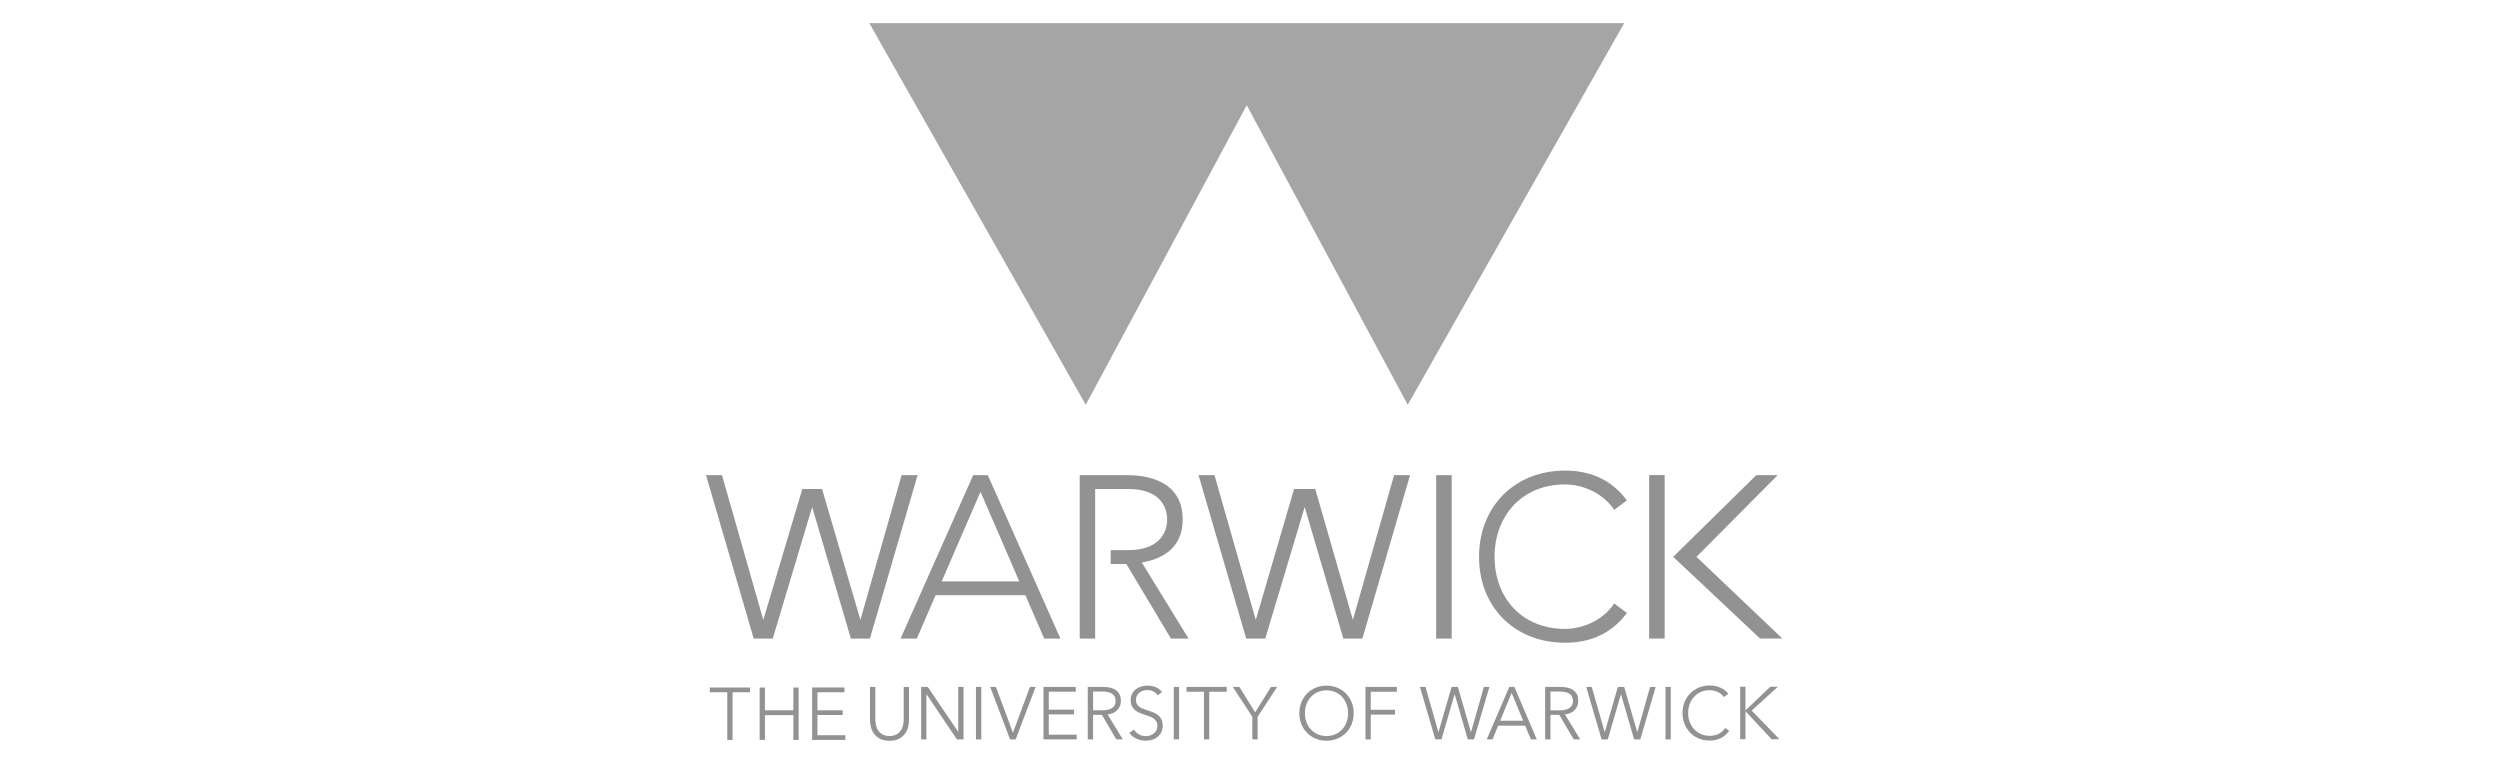 <svg xmlns="http://www.w3.org/2000/svg" width="216" height="67" viewBox="0 0 216 67" fill="none"><g clip-path="url(#clip0_2_848)"><path d="M152.071 55.172H154L146.576 48.111L153.594 41.05H151.746L144.565 48.111L152.072 55.172H152.071ZM142.486 55.172H143.826V41.048H142.486V55.172ZM135.223 54.335C131.466 54.335 129.13 51.622 129.13 48.111C129.13 44.6 131.466 41.855 135.223 41.855C136.666 41.855 138.452 42.533 139.468 44.05L140.564 43.232C139.204 41.397 137.335 40.659 135.223 40.659C130.836 40.659 127.789 43.802 127.789 48.111C127.789 52.42 130.836 55.533 135.223 55.533C137.335 55.533 139.204 54.795 140.564 52.96L139.468 52.142C138.452 53.657 136.666 54.337 135.223 54.337M124.085 55.174H125.426V41.051H124.085V55.174ZM117.71 55.174L121.831 41.051H120.45L116.889 53.56L113.638 42.248H111.807L108.5 53.56L104.933 41.051H103.552L107.673 55.174H109.319L112.724 43.802L116.066 55.174H117.711H117.71ZM98.654 48.601C100.218 48.334 102.184 47.499 102.184 44.89C102.184 41.18 98.451 41.054 97.314 41.054H93.288V55.177H94.621V42.249H97.495C100.318 42.249 100.843 43.912 100.843 44.89C100.843 45.869 100.298 47.52 97.495 47.53H95.963V48.727H97.315L101.17 55.177H102.693L98.654 48.602V48.601ZM85.345 41.053H84.084L77.809 55.175H79.212L80.836 51.426H88.596L90.221 55.175H91.622L85.347 41.053H85.345ZM81.363 50.231L84.716 42.49L88.067 50.231H81.363ZM62.381 41.053L65.949 53.561L69.319 42.249H71.025L74.339 53.561L77.899 41.053H79.28L75.159 55.175H73.514L70.172 43.805L66.766 55.175H65.121L61 41.053" fill="#929292"></path><path d="M150.808 59.335H150.351V63.867H150.808V61.453H150.815L153.064 63.867H153.741L151.344 61.392L153.613 59.335H152.956L150.815 61.371H150.808V59.335ZM149.049 62.901C148.891 63.135 148.698 63.307 148.463 63.413C148.231 63.521 147.984 63.575 147.726 63.575C147.437 63.575 147.179 63.523 146.946 63.414C146.715 63.309 146.518 63.165 146.357 62.984C146.195 62.803 146.071 62.593 145.984 62.354C145.898 62.116 145.854 61.866 145.854 61.602C145.854 61.339 145.896 61.087 145.982 60.85C146.067 60.611 146.19 60.403 146.353 60.222C146.512 60.041 146.709 59.897 146.94 59.79C147.171 59.685 147.434 59.632 147.727 59.632C147.871 59.632 148.006 59.649 148.132 59.684C148.256 59.716 148.373 59.76 148.477 59.817C148.582 59.872 148.676 59.936 148.754 60.01C148.834 60.082 148.894 60.153 148.941 60.225L149.324 59.944C149.248 59.833 149.152 59.732 149.037 59.646C148.923 59.558 148.796 59.483 148.655 59.421C148.513 59.358 148.366 59.308 148.207 59.272C148.046 59.237 147.885 59.223 147.721 59.223C147.387 59.223 147.076 59.282 146.789 59.401C146.501 59.522 146.253 59.688 146.043 59.897C145.832 60.107 145.67 60.36 145.55 60.649C145.429 60.94 145.372 61.257 145.372 61.604C145.372 61.951 145.429 62.267 145.546 62.559C145.662 62.849 145.826 63.099 146.034 63.311C146.24 63.521 146.489 63.688 146.778 63.805C147.065 63.925 147.378 63.986 147.72 63.986C147.921 63.986 148.109 63.962 148.282 63.917C148.454 63.871 148.61 63.808 148.752 63.731C148.893 63.654 149.019 63.563 149.127 63.461C149.235 63.358 149.329 63.249 149.404 63.135L149.049 62.902V62.901ZM144.354 59.352H143.898V63.884H144.354V59.352ZM137.535 59.352H137.051L138.379 63.884H138.913L140.044 59.994H140.057L141.188 63.884H141.722L143.052 59.352H142.567L141.467 63.249H141.455L140.33 59.352H139.782L138.657 63.249H138.643L137.53 59.352H137.535ZM133.961 59.749H134.775C134.943 59.749 135.098 59.765 135.239 59.795C135.376 59.826 135.496 59.872 135.595 59.936C135.693 60.001 135.767 60.082 135.823 60.186C135.877 60.288 135.906 60.414 135.906 60.564C135.906 60.833 135.806 61.034 135.607 61.169C135.407 61.304 135.121 61.371 134.754 61.371H133.961V59.751V59.749ZM133.961 61.766H134.723L135.97 63.884H136.529L135.212 61.726C135.376 61.709 135.529 61.673 135.67 61.612C135.809 61.554 135.931 61.472 136.034 61.371C136.134 61.269 136.215 61.153 136.273 61.017C136.332 60.88 136.362 60.728 136.362 60.561C136.362 60.338 136.324 60.151 136.248 59.999C136.171 59.845 136.063 59.721 135.926 59.622C135.788 59.526 135.624 59.459 135.437 59.415C135.249 59.373 135.043 59.351 134.823 59.351H133.501V63.882H133.959V61.764L133.961 61.766ZM130.608 59.866L131.6 62.273H129.614L130.606 59.866H130.608ZM129.444 62.695H131.773L132.267 63.884H132.778L130.845 59.352H130.4L128.453 63.884H128.957L129.444 62.695ZM123.164 59.352H122.681L124.012 63.884H124.543L125.676 59.994H125.688L126.819 63.884H127.354L128.685 59.352H128.204L127.099 63.249H127.086L125.963 59.352H125.416L124.288 63.249H124.276L123.164 59.352ZM118.431 61.74H120.53V61.329H118.431V59.764H120.69V59.352H117.975V63.884H118.433V61.74H118.431ZM116.346 62.376C116.261 62.615 116.141 62.824 115.979 63.003C115.818 63.18 115.621 63.325 115.39 63.432C115.158 63.538 114.897 63.592 114.61 63.592C114.323 63.592 114.062 63.54 113.83 63.432C113.598 63.325 113.406 63.182 113.241 63.003C113.082 62.824 112.959 62.615 112.873 62.376C112.788 62.138 112.746 61.886 112.746 61.621C112.746 61.356 112.788 61.106 112.873 60.867C112.959 60.629 113.082 60.42 113.241 60.239C113.404 60.057 113.598 59.913 113.83 59.806C114.062 59.701 114.319 59.647 114.61 59.647C114.901 59.647 115.158 59.701 115.39 59.806C115.621 59.913 115.818 60.056 115.979 60.239C116.141 60.42 116.261 60.629 116.346 60.867C116.432 61.106 116.474 61.359 116.474 61.621C116.474 61.883 116.432 62.138 116.346 62.376ZM116.78 60.665C116.663 60.376 116.497 60.123 116.288 59.913C116.075 59.702 115.83 59.536 115.543 59.416C115.258 59.297 114.946 59.239 114.612 59.239C114.277 59.239 113.965 59.299 113.679 59.416C113.393 59.537 113.145 59.702 112.935 59.913C112.726 60.123 112.56 60.376 112.442 60.665C112.323 60.955 112.263 61.273 112.263 61.618C112.263 61.963 112.323 62.282 112.442 62.573C112.56 62.863 112.726 63.113 112.935 63.325C113.145 63.535 113.393 63.702 113.679 63.819C113.965 63.939 114.276 64 114.612 64C114.947 64 115.257 63.939 115.543 63.819C115.83 63.7 116.075 63.535 116.288 63.325C116.497 63.111 116.663 62.863 116.78 62.573C116.9 62.282 116.958 61.965 116.958 61.618C116.958 61.271 116.9 60.955 116.78 60.665ZM108.659 61.93L110.345 59.352H109.811L108.444 61.549L107.088 59.352H106.514L108.202 61.93V63.884H108.659V61.93ZM104.48 59.764H105.988V59.352H102.516V59.764H104.022V63.884H104.48V59.764ZM101.873 59.352H101.415V63.884H101.873V59.352ZM100.399 59.789C100.29 59.641 100.126 59.511 99.91 59.402C99.696 59.292 99.434 59.239 99.129 59.239C98.965 59.239 98.795 59.261 98.626 59.308C98.457 59.355 98.301 59.431 98.162 59.531C98.022 59.635 97.908 59.764 97.82 59.922C97.734 60.079 97.69 60.266 97.69 60.486C97.69 60.69 97.726 60.863 97.797 61.002C97.865 61.144 97.959 61.261 98.073 61.359C98.187 61.453 98.317 61.53 98.461 61.591C98.606 61.651 98.753 61.706 98.9 61.753C99.045 61.798 99.181 61.847 99.312 61.893C99.445 61.941 99.561 61.998 99.66 62.069C99.764 62.139 99.845 62.227 99.907 62.332C99.968 62.436 99.999 62.566 99.999 62.725C99.999 62.869 99.968 62.998 99.907 63.105C99.846 63.215 99.768 63.306 99.671 63.38C99.578 63.455 99.471 63.508 99.351 63.546C99.231 63.584 99.117 63.601 99.001 63.601C98.764 63.601 98.559 63.546 98.381 63.436C98.206 63.33 98.069 63.194 97.972 63.031L97.575 63.326C97.658 63.436 97.75 63.535 97.855 63.62C97.962 63.705 98.076 63.775 98.2 63.83C98.322 63.885 98.45 63.928 98.587 63.956C98.722 63.984 98.859 63.998 98.993 63.998C99.171 63.998 99.35 63.972 99.525 63.922C99.701 63.868 99.859 63.791 99.995 63.683C100.131 63.576 100.242 63.439 100.328 63.276C100.413 63.113 100.456 62.915 100.456 62.69C100.456 62.466 100.415 62.278 100.335 62.131C100.256 61.982 100.151 61.86 100.024 61.764C99.896 61.67 99.754 61.591 99.595 61.53C99.439 61.472 99.279 61.417 99.125 61.365C98.996 61.321 98.876 61.279 98.761 61.236C98.643 61.192 98.539 61.141 98.451 61.073C98.359 61.006 98.287 60.924 98.233 60.831C98.176 60.737 98.148 60.618 98.148 60.473C98.148 60.329 98.176 60.203 98.236 60.096C98.29 59.99 98.368 59.902 98.459 59.83C98.554 59.76 98.657 59.707 98.77 59.672C98.887 59.639 98.998 59.622 99.109 59.622C99.325 59.622 99.509 59.663 99.66 59.746C99.815 59.83 99.94 59.939 100.037 60.076L100.398 59.782L100.399 59.789ZM94.442 59.749H95.256C95.425 59.749 95.58 59.765 95.72 59.795C95.859 59.826 95.978 59.872 96.077 59.936C96.173 60.001 96.25 60.082 96.306 60.186C96.361 60.288 96.388 60.414 96.388 60.564C96.388 60.833 96.289 61.034 96.089 61.169C95.889 61.304 95.606 61.371 95.238 61.371H94.442V59.751V59.749ZM94.442 61.766H95.205L96.451 63.884H97.012L95.695 61.726C95.859 61.709 96.011 61.673 96.153 61.612C96.292 61.554 96.414 61.472 96.514 61.371C96.617 61.269 96.697 61.153 96.756 61.017C96.816 60.88 96.844 60.728 96.844 60.561C96.844 60.338 96.806 60.151 96.73 59.999C96.653 59.845 96.545 59.721 96.411 59.622C96.272 59.526 96.108 59.459 95.919 59.415C95.73 59.373 95.525 59.351 95.305 59.351H93.983V63.882H94.441V61.764L94.442 61.766ZM90.615 61.726H92.797V61.316H90.615V59.762H92.947V59.351H90.157V63.882H93.025V63.474H90.615V61.725V61.726ZM86.05 59.352H85.553L87.268 63.884H87.754L89.476 59.352H88.987L87.525 63.289H87.512L86.05 59.352ZM84.781 59.352H84.323V63.884H84.781V59.352ZM80.158 59.352H79.587V63.884H80.044V59.986H80.057L82.678 63.884H83.25V59.352H82.792V63.213H82.78L80.16 59.352H80.158ZM77.684 63.824C77.903 63.706 78.074 63.559 78.202 63.378C78.329 63.201 78.418 63.006 78.468 62.794C78.516 62.582 78.538 62.383 78.538 62.194V59.352H78.081V62.144C78.081 62.326 78.062 62.505 78.02 62.678C77.978 62.851 77.907 63.006 77.81 63.138C77.716 63.273 77.588 63.381 77.434 63.466C77.276 63.548 77.082 63.59 76.854 63.59C76.626 63.59 76.434 63.548 76.275 63.466C76.117 63.381 75.992 63.273 75.895 63.138C75.801 63.006 75.732 62.851 75.689 62.678C75.647 62.505 75.626 62.326 75.626 62.144V59.352H75.168V62.194C75.168 62.383 75.192 62.582 75.24 62.794C75.29 63.006 75.378 63.201 75.504 63.378C75.632 63.559 75.804 63.706 76.018 63.824C76.234 63.942 76.512 64.002 76.853 64.002C77.193 64.002 77.463 63.942 77.682 63.824M70.627 61.775H72.808V61.365H70.627V59.811H72.961V59.399H70.169V63.931H73.037V63.523H70.627V61.773V61.775ZM65.634 63.932H66.091V61.789H68.546V63.932H69.004V59.401H68.546V61.367H66.091V59.401H65.634V63.932ZM61.33 59.401H64.801V59.812H63.295V63.932H62.837V59.812H61.328V59.401H61.33Z" fill="#929292"></path><path d="M75.107 2L93.808 34.974L107.719 9.09L121.629 34.974L140.33 2H75.107Z" fill="#A5A5A5"></path></g><defs><clipPath id="clip0_2_848"><rect width="93" height="62" fill="white" transform="translate(61 2)"></rect></clipPath></defs></svg>